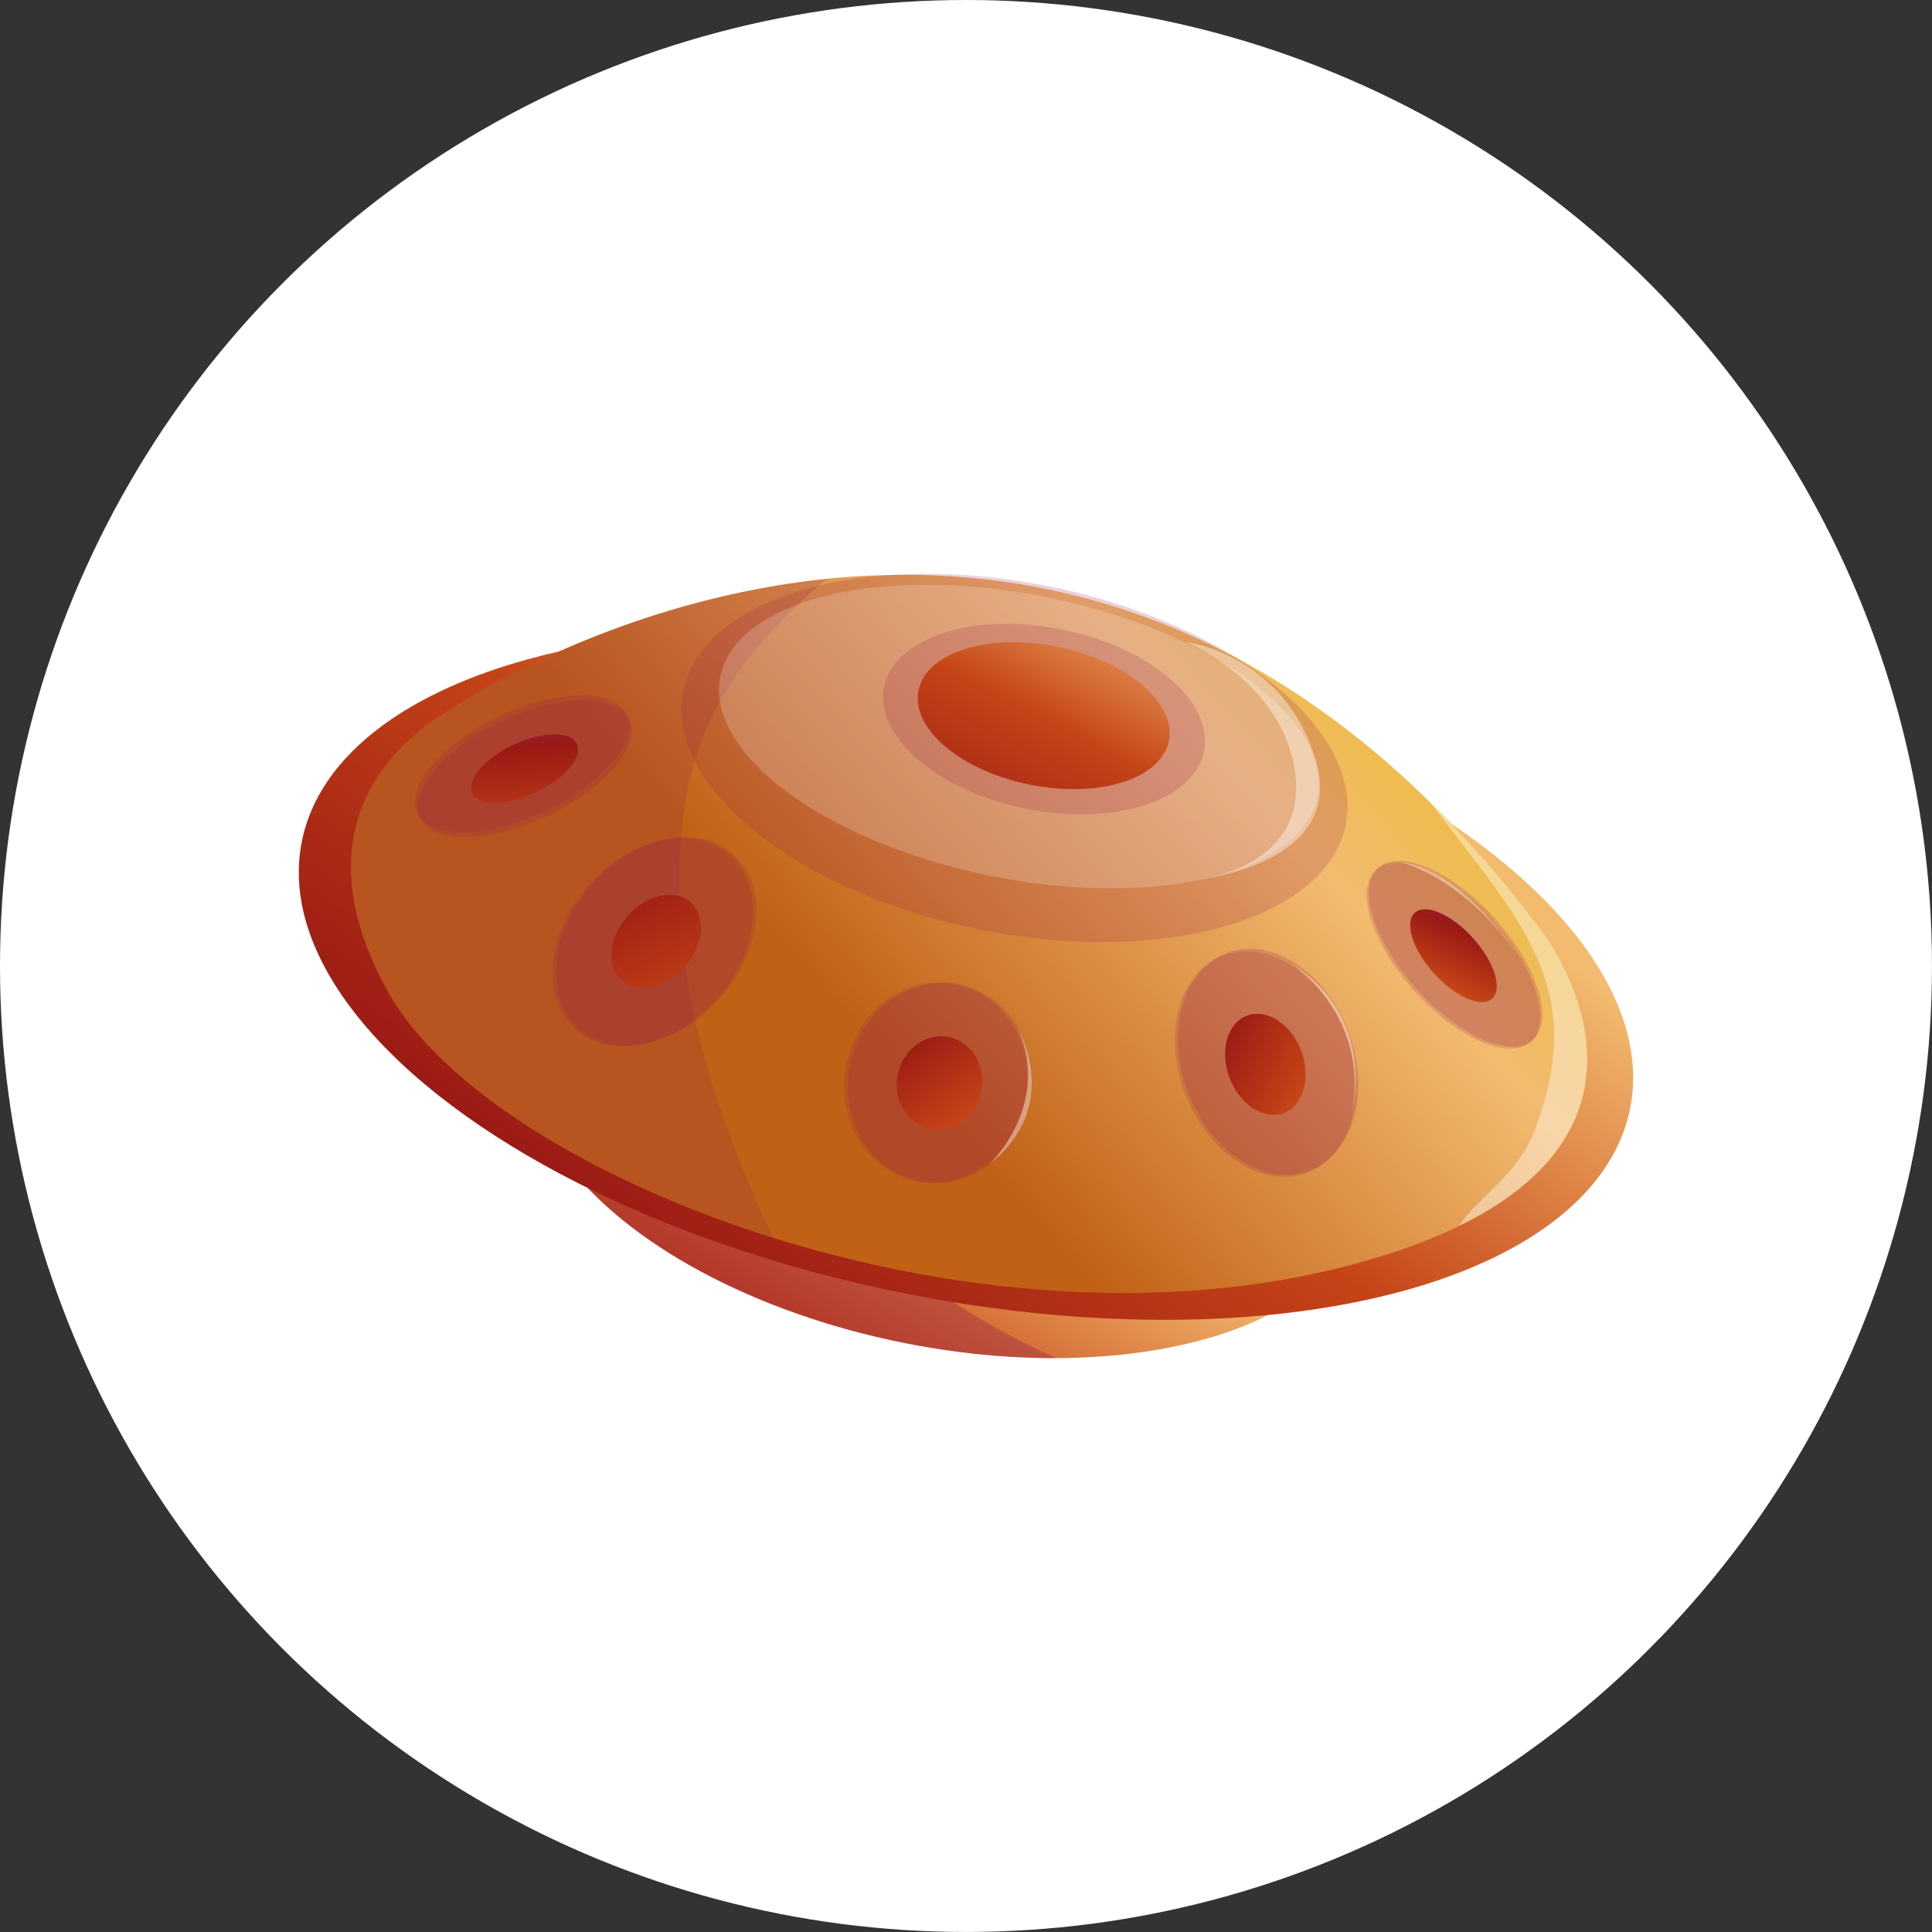 <svg xmlns="http://www.w3.org/2000/svg" xmlns:xlink="http://www.w3.org/1999/xlink" id="Layer_1" viewBox="0 0 1023.23 1023.23"><rect x="0" y="0" width="1023.23" height="1023.23" fill="#333333" stroke="none"/><defs><style>.cls-1{fill:url(#radial-gradient);}.cls-1,.cls-2,.cls-3,.cls-4,.cls-5,.cls-6,.cls-7,.cls-8{isolation:isolate;}.cls-1,.cls-4,.cls-5,.cls-6,.cls-7{opacity:.4;}.cls-9{fill:url(#linear-gradient-8);}.cls-10{fill:url(#linear-gradient-7);}.cls-11{fill:url(#linear-gradient-5);}.cls-12{fill:url(#linear-gradient-6);}.cls-13{fill:url(#linear-gradient-9);}.cls-14{fill:url(#linear-gradient-4);}.cls-15{fill:url(#linear-gradient-3);}.cls-16{fill:url(#linear-gradient-2);}.cls-2{opacity:.39;}.cls-2,.cls-3{fill:#972246;}.cls-3,.cls-8{opacity:.2;}.cls-17{fill:url(#linear-gradient);}.cls-18,.cls-8{fill:#fff;}.cls-19{fill:url(#linear-gradient-10);}.cls-4{fill:url(#radial-gradient-2);}.cls-5{fill:url(#radial-gradient-3);}.cls-6{fill:url(#radial-gradient-5);}.cls-7{fill:url(#radial-gradient-4);}</style><linearGradient id="linear-gradient" x1="577.22" y1="557.93" x2="401.46" y2="16.13" gradientTransform="translate(86.15 64.77) rotate(90) scale(1 -1)" gradientUnits="userSpaceOnUse"><stop offset="0" stop-color="#eebc50"></stop><stop offset=".25" stop-color="#f3bb70"></stop><stop offset=".5" stop-color="#c54417"></stop><stop offset=".75" stop-color="#9a1915"></stop><stop offset="1" stop-color="#7e3f90"></stop></linearGradient><linearGradient id="linear-gradient-2" x1="597.46" y1="551.39" x2="421.7" y2="9.58" gradientTransform="translate(-101.07 897.92) rotate(11.39) scale(1 -1)" xlink:href="#linear-gradient"></linearGradient><linearGradient id="linear-gradient-3" x1="689.07" y1="858.53" x2="350.45" y2="107.1" gradientTransform="translate(16.57 -8.91) rotate(90) scale(1 -1)" xlink:href="#linear-gradient"></linearGradient><linearGradient id="linear-gradient-4" x1="664.61" y1="691.31" x2="485.62" y2="449.44" gradientTransform="translate(-101.07 897.92) rotate(11.39) scale(1 -1)" gradientUnits="userSpaceOnUse"><stop offset="0" stop-color="#eebc50"></stop><stop offset=".21" stop-color="#f3bb70"></stop><stop offset="1" stop-color="#c16116"></stop></linearGradient><radialGradient id="radial-gradient" cx="803.47" cy="524.64" fx="803.47" fy="524.64" r="85.71" gradientTransform="translate(-101.07 897.92) rotate(11.39) scale(1 -1)" gradientUnits="userSpaceOnUse"><stop offset="0" stop-color="#fff"></stop><stop offset="1" stop-color="#fff"></stop></radialGradient><linearGradient id="linear-gradient-5" x1="749.54" y1="710.44" x2="461.11" y2="510.08" gradientTransform="translate(-305.08 301.12) rotate(50.4) scale(1 -1)" xlink:href="#linear-gradient"></linearGradient><linearGradient id="linear-gradient-6" x1="310.31" y1="423.06" x2="258.71" y2="614.95" gradientTransform="translate(-274.23 689.47) rotate(36.63) scale(1 -1)" xlink:href="#linear-gradient"></linearGradient><linearGradient id="linear-gradient-7" x1="476.73" y1="319.52" x2="292.9" y2="574.3" gradientTransform="translate(-248.67 426.07) rotate(60) scale(1 -1)" xlink:href="#linear-gradient"></linearGradient><linearGradient id="linear-gradient-8" x1="757.94" y1="483.52" x2="786.96" y2="598.03" gradientTransform="translate(-139.61 214.93) rotate(53.37) scale(1 -1)" xlink:href="#linear-gradient"></linearGradient><linearGradient id="linear-gradient-9" x1="806.44" y1="438.53" x2="611.33" y2="499.81" gradientTransform="translate(-163.05 632.21) rotate(30) scale(1 -1)" xlink:href="#linear-gradient"></linearGradient><linearGradient id="linear-gradient-10" x1="612.25" y1="348.77" x2="465.52" y2="492.27" gradientTransform="translate(61.44 50.73) rotate(90) scale(1 -1)" xlink:href="#linear-gradient"></linearGradient><radialGradient id="radial-gradient-2" cx="660.9" cy="610.18" fx="660.9" fy="610.18" r="52.88" gradientTransform="translate(0 1026) scale(1 -1)" xlink:href="#radial-gradient"></radialGradient><radialGradient id="radial-gradient-3" cx="-253.99" cy="51.39" fx="-253.99" fy="51.39" r="26.18" gradientTransform="translate(291.54 678.27) rotate(146.39) scale(1 -1)" xlink:href="#radial-gradient"></radialGradient><radialGradient id="radial-gradient-4" cx="729.92" cy="479.53" fx="729.92" fy="479.53" r="30.47" gradientTransform="translate(0 1026) scale(1 -1)" xlink:href="#radial-gradient"></radialGradient><radialGradient id="radial-gradient-5" cx="788.99" cy="560.74" fx="788.99" fy="560.74" r="28.74" gradientTransform="translate(0 1026) scale(1 -1)" xlink:href="#radial-gradient"></radialGradient></defs><circle class="cls-18" cx="511.61" cy="511.61" r="511.61"></circle><ellipse class="cls-17" cx="501.4" cy="595.7" rx="117.7" ry="224.14" transform="translate(-181.59 969.58) rotate(-78.61)"></ellipse><path class="cls-16" d="M539.63,665.52c32.11,18.69,66.51,31.92,101.83,42.76,43.34-12.95,73.3-36.68,79.66-68.26,12.85-63.74-75.13-135.22-196.46-159.65-59.04-11.91-115.08-10.43-158.57,1.52,47.41,70.37,99.67,140.66,173.54,183.66v-.02Z"></path><path class="cls-2" d="M516.41,696.89c-79.72-48.35-135.95-124.23-187.46-200.64-25.58,13.53-42.66,32.31-47.29,55.24-12.85,63.74,75.13,135.22,196.46,159.65,28.12,5.68,55.57,8.28,81.3,8.19-14.72-6.64-29.11-14-43.04-22.45h.02Z"></path><ellipse class="cls-15" cx="511.61" cy="516.36" rx="171.73" ry="358.78" transform="translate(-95.62 915.93) rotate(-78.61)"></ellipse><path class="cls-14" d="M239.59,375.1s322.04-219.79,575.43,115.93c0,0,101.59,125.85-99.93,179.01-201.52,53.15-454.36-47.14-508.94-143.67-54.56-96.53,16.37-141.67,33.44-151.27Z"></path><path class="cls-3" d="M363.31,422.84c8.64-51.57,38.77-85.61,74.47-116.23-115.04,11.78-198.19,68.5-198.19,68.5-17.07,9.62-88.02,54.75-33.44,151.27,27.68,48.95,106.35,98.86,203.44,129.23-34.12-71.36-59.62-153.19-46.28-232.76h0Z"></path><path class="cls-1" d="M815,491.04c-18.71-24.8-37.79-46.52-57.1-65.57,46.6,61.9,84.01,96.79,54.88,173.22-9.3,24.43-31.41,36.1-39.77,50.47,121.56-59.51,41.99-158.14,41.99-158.14v.02Z"></path><ellipse class="cls-3" cx="537.25" cy="401.44" rx="92.72" ry="178.99" transform="translate(37.62 848.82) rotate(-78.61)"></ellipse><ellipse class="cls-8" cx="539.54" cy="390.09" rx="75.28" ry="161.25" transform="translate(50.59 841.97) rotate(-78.61)"></ellipse><ellipse class="cls-3" cx="552.93" cy="380.87" rx="48.44" ry="86.42" transform="translate(70.37 847.69) rotate(-78.61)"></ellipse><ellipse class="cls-11" cx="552.74" cy="379.03" rx="37.26" ry="67.64" transform="translate(72.02 846.04) rotate(-78.61)"></ellipse><ellipse class="cls-3" cx="497.63" cy="573.59" rx="53.22" ry="48.37" transform="translate(-162.94 948.14) rotate(-78.61)"></ellipse><ellipse class="cls-3" cx="495.56" cy="573.38" rx="53.22" ry="48.37" transform="translate(-164.39 945.94) rotate(-78.61)"></ellipse><ellipse class="cls-3" cx="277.87" cy="407.04" rx="61.26" ry="27.91" transform="translate(-147 157.27) rotate(-25.23)"></ellipse><ellipse class="cls-3" cx="276.48" cy="404.5" rx="61.26" ry="27.91" transform="translate(-146.04 156.44) rotate(-25.23)"></ellipse><ellipse class="cls-12" cx="277.87" cy="407.04" rx="30.58" ry="13.93" transform="translate(-147 157.27) rotate(-25.23)"></ellipse><ellipse class="cls-3" cx="347.53" cy="498.57" rx="61.69" ry="45.39" transform="translate(-256.29 429.65) rotate(-48.61)"></ellipse><ellipse class="cls-3" cx="345.72" cy="498.89" rx="61.69" ry="45.39" transform="translate(-257.14 428.4) rotate(-48.61)"></ellipse><ellipse class="cls-10" cx="347.53" cy="498.57" rx="27.57" ry="20.29" transform="translate(-256.29 429.65) rotate(-48.61)"></ellipse><ellipse class="cls-3" cx="769.79" cy="506.17" rx="27.91" ry="61.26" transform="translate(-141.02 644.78) rotate(-41.98)"></ellipse><ellipse class="cls-3" cx="770.97" cy="505.1" rx="27.91" ry="61.26" transform="translate(-140 645.3) rotate(-41.98)"></ellipse><ellipse class="cls-9" cx="769.79" cy="506.17" rx="13.93" ry="30.58" transform="translate(-141.02 644.78) rotate(-41.98)"></ellipse><ellipse class="cls-3" cx="670.14" cy="563.52" rx="45.39" ry="61.69" transform="translate(-161.11 288.44) rotate(-21.75)"></ellipse><ellipse class="cls-3" cx="671.62" cy="562.36" rx="45.39" ry="61.69" transform="translate(-155.67 274.42) rotate(-20.75)"></ellipse><ellipse class="cls-13" cx="670.15" cy="563.69" rx="20.29" ry="27.57" transform="translate(-156.24 273.99) rotate(-20.75)"></ellipse><ellipse class="cls-19" cx="497.63" cy="573.59" rx="24.84" ry="22.58" transform="translate(-162.94 948.14) rotate(-78.61)"></ellipse><path class="cls-4" d="M628.06,339.98s52.68,21.57,58.08,70.93c5.42,49.33-52.79,55.16-52.79,55.16,0,0,80.55-7.9,63.33-63.99-17.2-56.1-68.65-62.07-68.65-62.07l.02-.02Z"></path><path class="cls-5" d="M524.03,616.74s33.25-31.69,14.96-72.53c0,0,24.3,40.97-14.96,72.53Z"></path><path class="cls-7" d="M683.68,510.2s42.34,26.63,32.14,79.95c0,0,14.62-50.79-32.14-79.95Z"></path><path class="cls-6" d="M742.15,456.72s33.5,7.85,63.18,51.11c0,0-29.02-46.43-63.18-51.11Z"></path></svg>